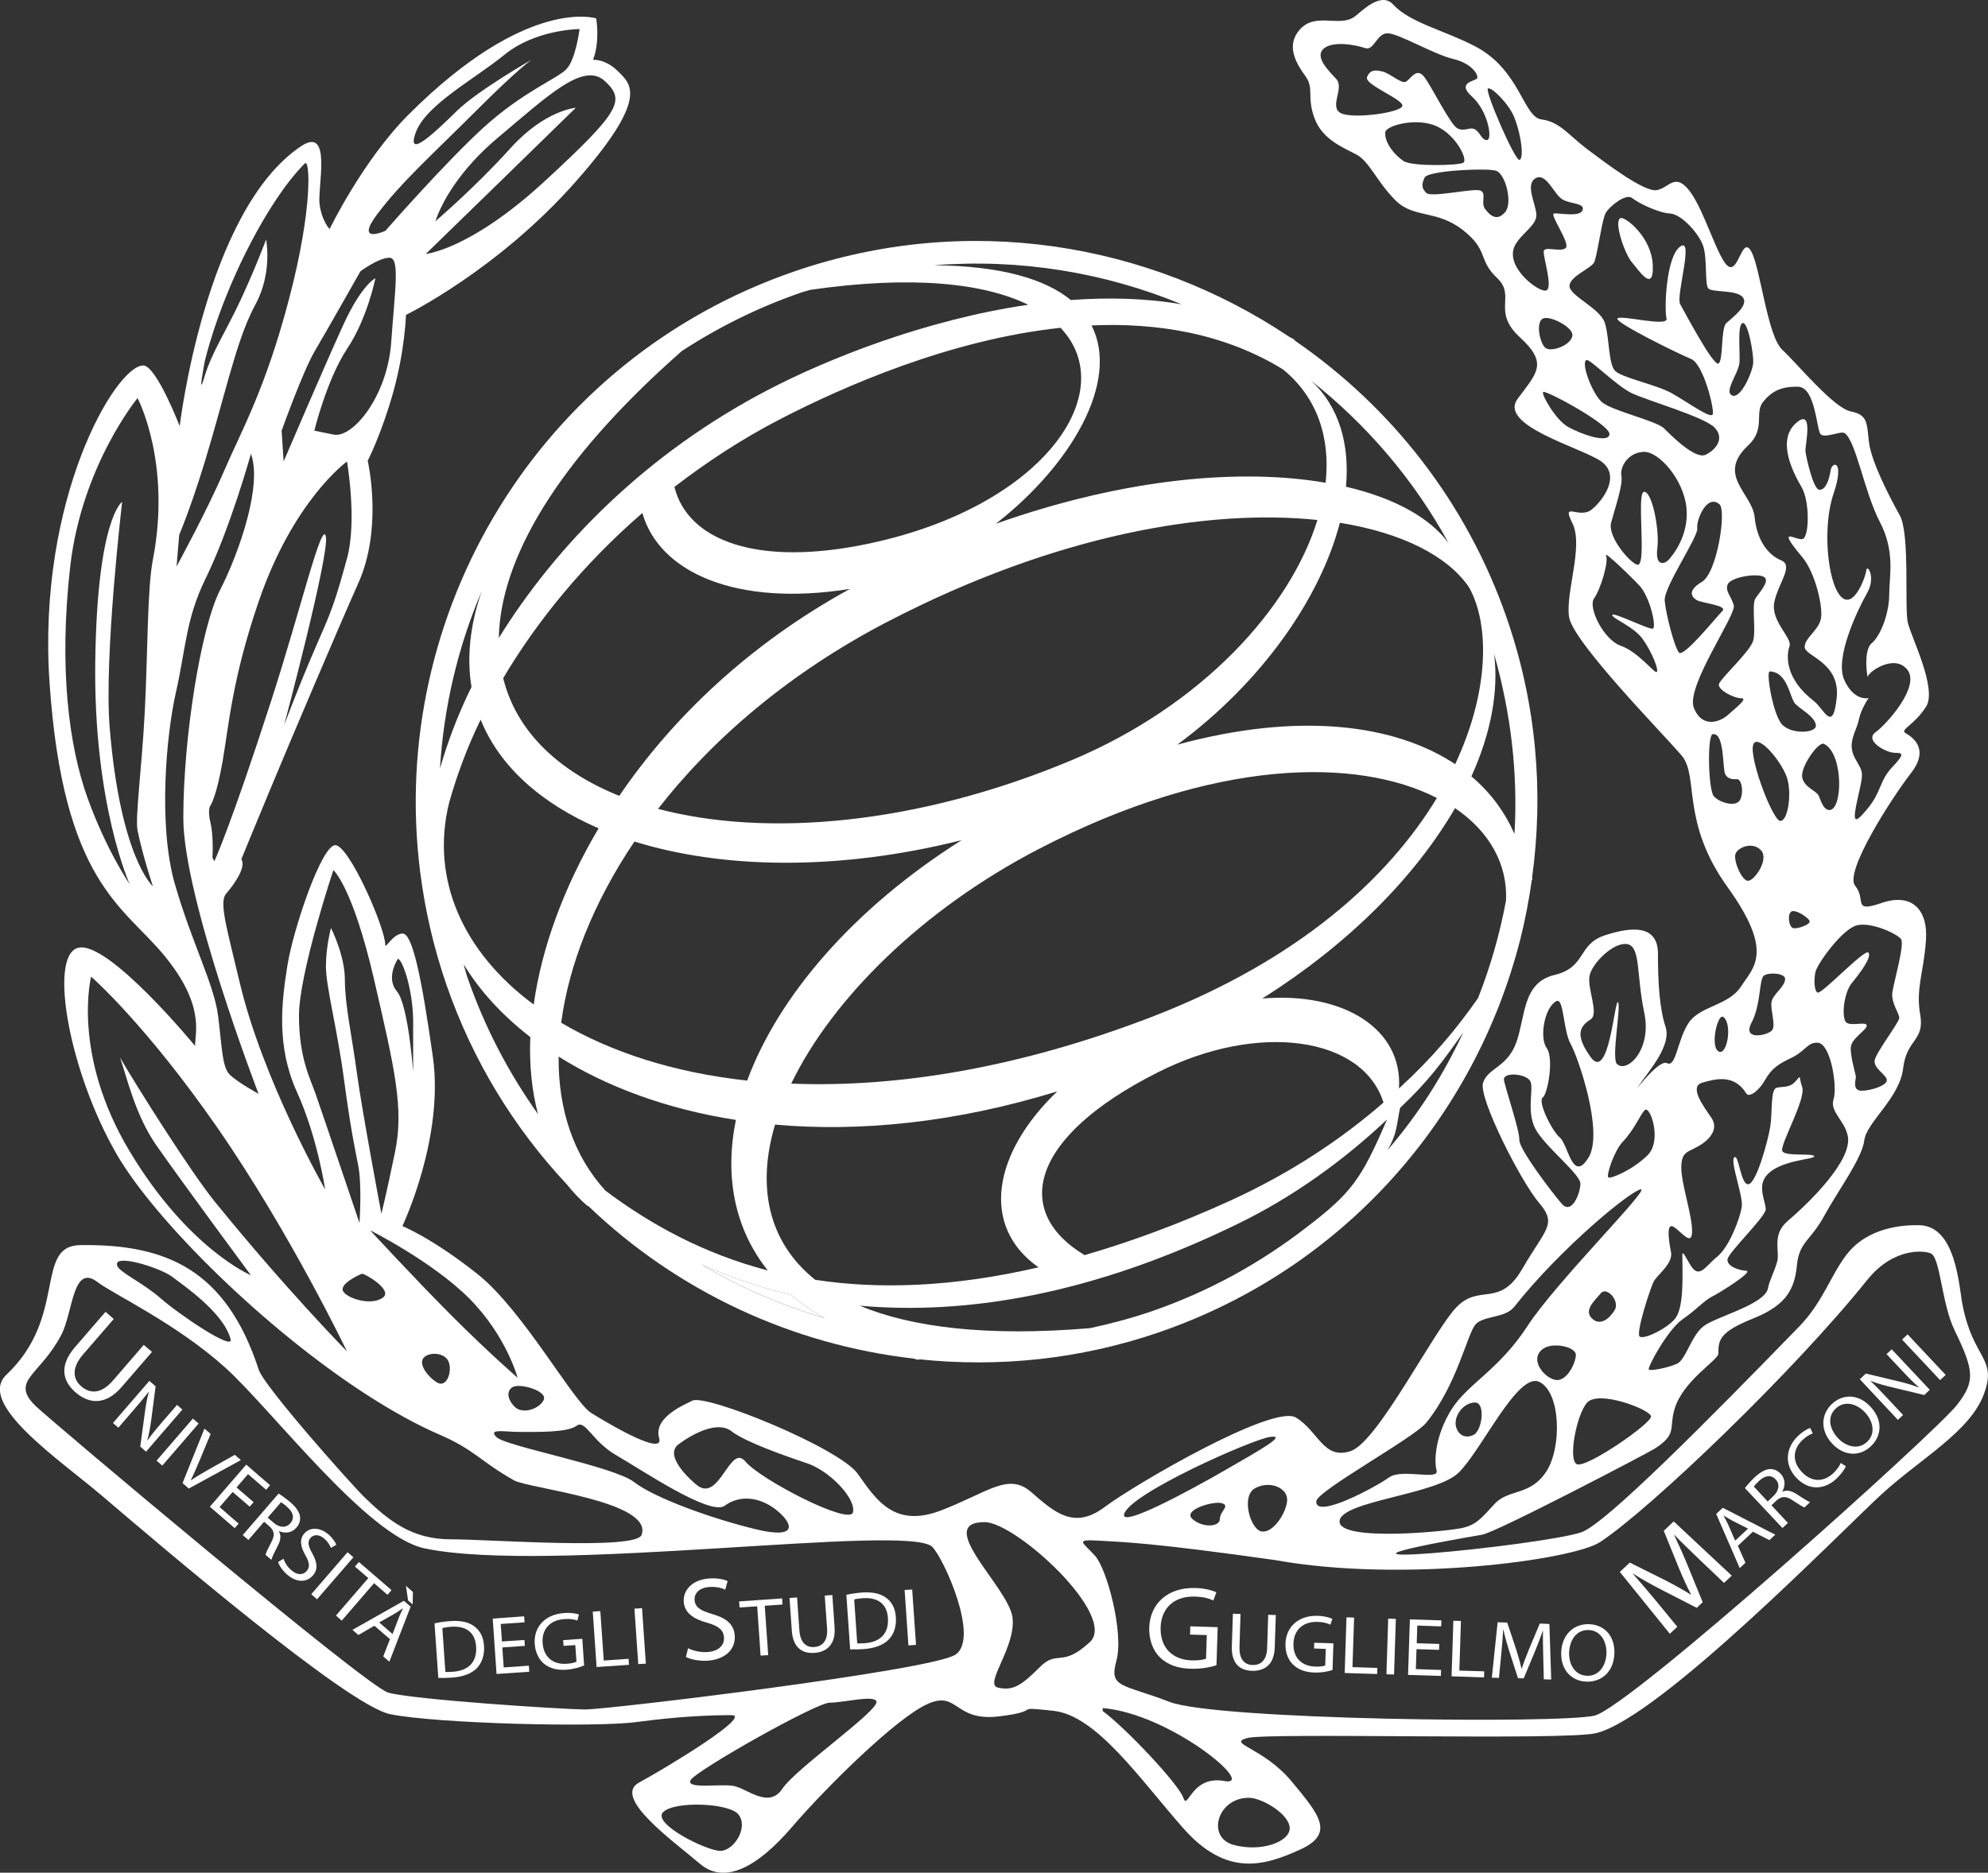 <?xml version="1.0" encoding="UTF-8"?><svg id="Livello_1" xmlns="http://www.w3.org/2000/svg" viewBox="0 0 804.77 758.29"><rect x="0" y="0" width="804.77" height="758.29" fill="#333333" stroke="none"/><defs><style>.cls-1,.cls-2{fill:#fff;}.cls-2{fill-rule:evenodd;}</style></defs><g><g><path class="cls-1" d="m259.76,153.88c-10.95,8.69-20.54,18.69-29.47,29.21,8.43-9.48,18.12-19.21,29.47-29.21Z"/><path class="cls-1" d="m283.88,511.98c15.66,9.3,32.44,16.58,49.96,21.74-4.99-2.89-9.66-6.05-13.61-9.5-13.2-3-25.23-7.27-36.35-12.24Z"/><path class="cls-1" d="m610.12,250.74c-16.45-47.73-47.32-86.27-85.95-112.83l-.23-.42c-.65-.43-1.34-.71-2.01-1.09-57.07-38.28-130.54-50.54-200.45-26.47-103.41,35.61-164.55,138.48-151.42,242.86.01.08-.02.2-.02.32l.07.11c1.94,15.17,5.39,30.37,10.56,45.38,10.73,31.13,27.62,58.35,48.74,80.92,2.54,3.14,5.32,6.18,8.44,8.81l.32.02c35.93,34.46,82.3,56.15,131.79,61.79.53.13.98.32,1.49.46l.91-.16c31.78,3.27,64.73.09,96.94-11,75.12-25.88,127.86-87.3,146.09-158.92.09-.24.19-.44.28-.68-.05.17-.14.32-.22.44,1.96-7.77,3.48-15.72,4.61-23.74l.3-.58c-.02-.25-.12-.47-.14-.7,4.69-34.1,1.86-69.77-10.1-104.5Zm-15.41-12.87c8.36,14.97,8.21,42.02-5.63,71.55-24.27-16.04-62.8-21.4-112.5-7.89,34.21-25.21,57.91-59.33,65.82-89.85,25.35,4.11,43.76,13.53,52.32,26.19Zm-242.57-17.84c-46.01,9.83-73.85-1.4-79.12-22.87,12.92-9.93,26.98-19.23,42.56-27.31,25.95-13.45,69.05-32.32,113.74-37.12,24.78,26.09-7.01,72.34-77.17,87.29Zm7.39,31.59c68.07-35.3,129.8-45.67,173.78-41.07-11,35.73-46.71,75.09-99.47,97.26-62.68,26.28-123.74,31.3-167.45,19.71,22.17-28.48,53.36-55.26,93.14-75.91Zm-15.45-13.16c-40.36,22.09-71.72,51.94-93.39,83.8-24.61-9.93-41.68-26.09-46.99-47.65,13.62-23.02,32.47-46.2,56.34-66.89,6.81,24.11,38.11,38.09,84.04,30.74Zm-87.24,102.29c36.03,11.23,83.07,11.87,132.43-.55-43.81,27.66-74.21,63.2-86.8,97.35-30.04-3.26-55.4-11.69-75.29-23.42,3.04-23.3,13.04-48.71,29.65-73.38Zm56.92,114.63c34.01,3.02,72.71-.65,114.25-13.47-26.06,24.97-31.29,54.59-7.6,71.26-34.72,8.05-64.63,8.99-90.4,5.05-19.36-15.5-23.61-38.16-16.25-62.85Zm125.3,52.85c-29.08-17.48-22.61-47.62,29.48-73.93,40.86-20.69,83.14-14.53,91.52,12.15-16.99,14.77-37.31,28.37-61.65,39.55-21.2,9.67-40.84,16.86-59.35,22.23Zm-118.76-69.46c16.68-34.51,53.22-70.61,100.17-94.97,70.91-36.83,128.86-37.22,161.2-20.68-19.47,32.16-55.56,65.52-115.3,88.6-54.61,21.03-104.09,28.75-146.06,27.06Zm266.14-218.82c-7.57-10.31-22.02-18.33-41.57-22.86,1.55-17.29-2.78-32.43-14.08-42.92,22.32,17.72,41.46,39.79,55.65,65.78Zm-49.81-24.47c-33.91-5.85-80.7-2.07-133.51,16.6,30.36-23.64,50.37-57.52,38.75-80.31,26.87-1.17,53.81,3.28,77.48,17.79,13.93,11.35,19.26,27.71,17.28,45.92Zm-58.23-72.25c-14.62-2.52-29.81-2.85-44.9-1.74-10.39-8.49-28.2-13.84-55.4-14.08,34.72-2.74,69.03,2.89,100.29,15.82Zm-202.5,18.99c14.8-9.67,31-17.77,48.48-23.78,1.19-.43,2.42-.66,3.6-1.07,41.72-6.02,70.61-2.6,88.25,6.03-41.91,6.1-81.43,22.07-104.87,34.24-49.93,25.92-86.33,63.35-109.43,100.69.6-31.15,22.37-70.66,73.99-116.11Zm-80.88,97.1c-4.86,14.08-6.09,27.1-4.15,38.84-5.62,11.36-9.68,22.38-12.76,33,1.52-24.92,7.28-49.23,16.91-71.84Zm-13.2,85.67c3.06-10.79,7.1-22.02,12.75-33.59,7.71,19.12,24.68,34.02,47.75,44-14.23,24.05-23.1,48.63-26.27,71.36-28.87-21.36-41.84-51.03-34.23-81.76Zm7.38,70.71c-.61-1.74-.98-3.53-1.51-5.26,6.44,10.66,15.58,20.67,26.99,29.48-.48,11.14.6,21.65,3.11,31.21-11.83-16.65-21.59-35.13-28.59-55.43Zm36.95,32.14c19.36,12.16,43.64,21.27,71.75,25.64-4.59,22.59-.71,43.84,12.9,60.95-26.31-6.88-47.74-18.85-65.68-32.28-12.88-14.06-19.21-32.9-18.98-54.31Zm57.73,84.15c11.12,4.97,23.15,9.24,36.35,12.24,3.94,3.44,8.62,6.61,13.61,9.5-17.51-5.16-34.29-12.43-49.96-21.74Zm182.51,18.93c-8.32,2.84-16.69,5.05-25.1,6.88-41.71,3.5-72.23-.32-93.27-9.1,42.73,3.82,94.15-4.28,153.59-33.4,21.57-10.55,42.06-25.16,59.86-41.98-10.42,24.38-14.57,29.88-32.65,43.7-18.38,14.23-39.22,25.87-62.44,33.89Zm95.29-65.22c4.09-6.86,3.74-11.1,5.1-17.09,11.63-11.01,16.84-18.25,25.61-30.62-8.33,17.64-17.89,32.77-30.7,47.72Zm36.66-61.57c-9.03,12.94-18.65,24.35-32.02,36.61,1.59-23.82-22.02-39.2-55.34-36.42,35.85-22.62,62.33-49.98,78.04-77.09,13.91,9.44,21.3,22.67,20.64,37.4-2.53,13.54-6.3,26.77-11.32,39.5Zm14.74-66.47c-3.88-8.73-9.58-16.71-17.44-23.28,7.91-17.44,11.08-34.37,9.21-49.51,6.9,24.27,9.67,48.82,8.23,72.79Z"/></g><path class="cls-2" d="m779.69,286.2c4.63-7.36-6.02-28.17-7.4-34.17-1.37-6.02.94-36.03-3.26-43.42-4.15-7.39-11.52-21.7-12.44-29.56-.93-7.85-.47-11.1-7.39-12.46-6.93-1.39-21.72-19.41-27.7-24.96-6.01-5.52-8.81-32.78-12.5-39.69-3.69-6.93-5.08,8.3-9.22,5.99-4.13-2.3-9.73-22.64-15.73-30.49-5.99-7.84-8.3-1.36-13.39-.45-5.08.92-20.78-11.1-28.17-16.61-7.36-5.56-11.1-11.11-18.46-12.02-7.39-.92-8.64-20.03-26.79-29.56-12.31-6.48-26.49-9.55-33.25-16.95-5.1-5.57-12.98,3-15.7,4.94-6.45,4.6-16.79-2.69-23.1,6.44-4.15,6.02-.46,12.49,3.24,17.57,3.7,5.08.45,8.31,3.7,17.08,3.22,8.78,12.01,12.01,17.1,14.77,5.09,2.78,8.3,11.09,15.67,18.47,7.42,7.41,16.65,3.7,27.27,12.01,10.62,8.31,6,12,13.85,19.41,7.87,7.4-2.3,13.38,9.25,24.03,11.54,10.61,6.95,14.3-.92,24.94-7.83,10.61,24.48,19.37,33.25,24.93,8.77,5.55,1.84,15.7-3.22,19.85-5.09,4.16-12.5-3.68-7.86,5.54,4.6,9.28-2.77,27.74-1.36,37.89,1.36,10.14,38.74,48.03,45.69,56.33,6.94,8.32-.47,26.8,18.47,53.12,18.93,26.34,10.61,32.35,5.53,40.2-5.06,7.88-16.61,7.88-21.25,14.79-4.62,6.93-5.07,18.2-8.75,16.34-3.69-1.85-15.38,14.79-11.08,8.6,4.29-6.14,12.93-15.98,10.46-23.36-2.45-7.44-3.07-17.89-3.07-29.58s-10.47-11.07-21.57-7.4c-11.06,3.7-7.38,12.95-20.3,16.02-12.96,3.08-11.71,16.63-15.4,27.14-3.69,10.43-11.69,10.45-13.54,16.6-1.85,6.16,15.39,40.03,22.75,48.62,7.4,8.63,2.5,10.5-6.77,26.5-9.2,16.04-17.23,6.14-26.47,15.4-9.25,9.26-32,54.82-43.07,58.54-11.12,3.65-12.96-8.02-22.19-13.59-9.24-5.53-65.31,27.11-77.59,36.36-12.34,9.21-20.34,1.85-29.57-6.18-9.24-8.03-17.27,0-36.34,7.38-19.09,7.4-26.46-4.32-33.86-14.77-7.38-10.49-61.96-32.74-67.11-29.56-1.81,1.11-15.84,6.33-13.3,15.07,2.54,8.76-27.5-10.16-27.5-10.16-7.16-4.36-27.49-41.43-45.86-56.11-18.38-14.66-30.57-19.56-30.57-19.56,0,0,16.98-35.57,12.34-68.51-4.65-32.91-8.33-49.93-12.23-49.93s-7.03,6.36-7.03,4.67c0-7.01-14.68-40.46-20.25-40.46s-17.12,34.21-19.43,49.03c-2.32,14.76-4.46,32.41,3.9,50.88,8.33,18.38,11.44,39.5,11.44,39.5,0,0-25.41-44.36-34.78-84.56-4.57-19.5-8.32-31.64-5.42-35.05,9.44-11.22,6.24-14.05,6.24-14.05,0,0,4.58-11.25,12.16-29.43,7.55-18.18,27.27-64.65,35.31-82.63,9.99-22.51,3.71-49.35,3.71-49.35,0,0,5.63-10.93,10.39-27.99,4.72-17.06,5.1-31.07,5.1-31.07,0,0,37.01-18.05,68.66-53.9,30.15-34.14,22.36-39.53,17.2-44.71-5.17-5.18-10.14-4.67-10.14-4.67,2.92-7.5,1.28-16.79,1.28-16.79,0,0-27.79-9.17-75.92,38.92-18.6,18.63-31.99,46.39-31.99,46.39,0,0-3.09-3.09-4.06-9.97-.93-6.85,5.25-32.17-7.61-23.5-38.74,26.04-49.02,113.27-49.02,113.27,0,0-9.48-24.57-14.77-24.57-11.05,0-43.02,53.73-37.92,128.38,5.51,81.11,29.98,90.49,46.43,110.55,16.54,20.05,12.48,31.3,12.48,36.59,0,0-35.56-43.25-47.5-39.67-11.89,3.57-3.3,50.49,15.68,83.38,15.31,26.59,59.69,70.72,101.61,97.75,10.02,6.42,19.86,11.93,29.14,15.94,14.34,6.2,16.6,10.87,30.27,18.57,5.87,3.25,56.45,8.41,51.56,22.04-2.22,6.31-61.62,1.78-77.35,1.78s-25.11-7.63-34.75-16.94c-5.14-4.95-40.6-44.82-42.88-51.72-13.3-40.75-37.71-50.94-72.19-50.46-18.81.24-5,28.92-29.95,52.48-12.35,11.7,21.56,34.42,38.66,49,23.48,19.99,99.42,85,116.7,88.46,18.8,3.8,82.74,5.45,99.81,3.17,17.09-2.3,29.55-2.78,38.33-2.78s-26.31,21.29-37.41,27.29c-11.08,6,14.32,24.04,24.5,32.77,10.15,8.81,23.54,1.38,37.42-14.77,13.84-16.16,42.44-44.34,54.93-49.84,12.45-5.56,10.62,7.36,29.06,5.02,18.49-2.24,4.16-4.11,21.74-2.24,17.54,1.79,35.09,27.64,52.64,47.53,17.55,19.89,32.77,15.26,47.11,8.77,14.32-6.48,8.31-13.84-3.23-27.7-11.58-13.89-26.33-15.23-18-17.56,8.32-2.32,128.95,1.11,141.34-2,26.14-6.53,100.06-82.66,115.76-96.96,15.72-14.36,35.69-25.17,41.23-40.53,5.32-14.68-4.42-13.74-8.74-35.94-1.49-7.62-2.59-31.89-17.47-32.23-6.29-.14-20.82.66-29.47,11.92-6.55,8.55-9.51,19.15-19.25,29.19-36.91,37.99-78.21,79.69-87.99,83.18-15.51,5.45-132.02,16.86-40.33,1.04,5.9-1.01,66.53-32.78,69.49-34.61,9.79-6.09,6.05-8.38,8.49-16.41,3.43-11.4,17.69-19.71,17.69-22.3,0-5.57.42-8.77,14.28-14.32,13.88-5.55,16.65-12.49,17.56-21.74.93-9.2,5.55-9.67,11.08-19.84,5.54-10.17,15.25-23.1,16.16-30.48.93-7.38,14.3-17.08,15.72-29.11,1.37-12,8.8-11.07,6.92-21.72-1.87-10.62,1.4-17.1,2.32-30.04.93-12.92-6.02-19.39-18.02-15.22-11.98,4.13-6-1.38-10.62-6.95-4.61-5.52,14.78-35.58,22.63-45.72,7.86-10.16,0-14.78-2.3-16.16-2.33-1.4,3.69-3.25,8.32-10.64ZM61.88,226.62c-2.29,11.84-2.04,37.81-3.28,61.64-1.16,22.46-3.96,43.01-2.92,48.05,2.14,10.36,6.21,22.57,6.21,22.57,0,0-13.21-11.55-17.5-64.41-2.32-28.65,5.06-91.27,5.06-91.27,0,0-10.11,6.58-10.89,64.62-.78,58.04,13.98,90.3,13.98,90.3,0,0-9.51-13.86-17.11-35.04-7.62-21.16-11.65-52.94-7-93.77,4.7-40.8,27.25-68.11,27.25-68.11,0,0,13.81,25.96,6.21,65.44Zm212.8,358.2c6.08-4.49,15.92-9.61,21.46-5.26,5.56,4.3,21.22,9.82,30.49,12.92,9.25,3.07,19.92,14.3,18.68,19.86-1.23,5.51-37.45-13.19-43.61-20.59-6.19-7.36-10.4,16.64-19.42,9.72-2.9-2.25-13.69-12.09-7.59-16.65Zm-54.6-17.91c-1.85,3.71-8.61,5.84-11.71,2.74-3.08-3.07-3.37-6.41-.91-7.96,2.8-1.79,14.46,1.52,12.61,5.22Zm-59.03-178.65c1.85,0,6.2,12.75,6.2,25.37v20.35s-1.95-27.16-6.61-32.63c-4.65-5.42.41-13.09.41-13.09Zm-33.12,55.16c-2.23-6.51-6.9-14.81-6.9-32.11s13.92-58.97,13.92-58.97c0,0,7.67,6.44,16.33,43.67,8.62,37.24,12.28,52.92,8.62,70.52-3.64,17.64-5.51,24.92-5.51,24.92,0,0-7.7-40.8-9.89-56.79-2.18-15.99-4.89-27.95-4.89-37.94s-5.62-20.95-5.62-20.95c0,0-2.05,7.33-2.05,15.57s4.46,24.54,7.24,45.21c2.79,20.7,4.23,27.21,5.82,35.29,1.6,8.11.52,23.38.52,23.38,0,0-15.33-45.36-17.6-51.8Zm12.52-217.25c-8.26,30.5-7.85,21.46-25.42,67.4,0,0,18.45-69.34,16.88-76.36-1.56-6.99-10.15,29.5-22.1,66.45-16.61,51.41-23.04,65.09-23.04,65.09l-.78-1.52s.57-8.36-.79-14.04c-1.32-5.67,0-7.02,0-7.02,0,0,2.38-3.32,4.96-18.19,2.56-14.89,3.86-33.05,14.44-64.09,14.1-41.42,35.86-57.02,35.86-57.02,0,0,4.2,24.01,0,39.31ZM244.79,32.78c8.52,7.79,6.41,12.24-24.06,40.39-30.47,28.13-48.34,29.63-48.34,29.63,0,0,16.37-15.93,29.83-29.03,13.46-13.13,30.86-30.12,30.86-30.12,0,0-12.47.88-26.46,16.38-13.94,15.52-30.35,29.55-30.35,29.55,0,0,.25-.92.94-2.59,2.16-5.32,8.56-17.96,24.28-31.19,20.73-17.42,34.7-30.81,43.31-23.02Zm-91.87,53.68c9.67-12.83,22.14-23.92,39.41-41.19,17.24-17.27,22.84-21.07,22.84-21.07,0,0-21.78,12.46-30.17,20.66-8.36,8.19-20.79,20.22-16.74,8.9,4.04-11.25,23.38-21.38,36.08-31.69,12.65-10.25,30.28-10.3,30.28-10.3,0,0-1.53,12.43-5.43,16.34-3.92,3.9-17.92,9.31-33.71,23.77-15.77,14.45-39.46,41.58-39.46,41.58,0,0-12.81,5.83-3.12-7Zm-25.68,56.02c4.59-7.75,18.68-32.64,18.68-32.64,0,0,7.39-5.48,11.71-5.48s2.29,12.49.73,34.27c-1.54,21.78-15.55,38.92-23.31,37.34l-7.81-1.57s5.04-20.75,13.29-33.19c8.27-12.45,11.43-28.55,11.43-28.55,0,0-5.5,2.52-13,18.9-7.49,16.38-24.14,55.29-24.14,55.29l-.82-12.45s8.68-24.15,13.25-31.91Zm-54.7,74.1s5.83-13.45,13.04-38.62c7.25-25.18,11.03-42.17,17.94-54.9,6.87-12.73,4.2-26.05,4.2-26.05,0,0-4.25,11.4-10.32,24.46-6.09,13.07-11.64,21.11-14.62,31.09-2.99,9.95.1-6.19.1-6.19,0,0,4.41-19.63,16.57-44.02,12.19-24.4,21.97-34.21,23.98-36.2,1.98-2.01,3.35,17.64-6.32,54.53-9.65,36.92-19.39,53.71-26.42,70.07-7.02,16.33-19.21,38.61-19.21,38.61l1.06-12.8Zm-1.72,141.52c-6.91-24.01-3.49-60.74.41-77.84,3.89-17.09,4.02-29.72,11.87-45.72,10.1-20.55,18.48-50.8,18.48-50.8,4.67,12.6-4.6,39.71-12.47,55.12-7.83,15.38-14.9,59.76-14.9,92.34s30.46,111.71,30.46,111.71c0,0-8.52-4.68-11.65-7.75-3.12-3.1-3.12-10.92-4.73-23.81-1.64-12.86-10.52-29.24-17.46-53.25Zm-7.51,105.69c11.09,15.87,38.27,52.59,38.27,52.59,0,0-25.35-10.66-49.04-50.1-23.7-39.46-15.65-70.82-15.65-70.82,0,0,21.92,19.07,51.13,61.2,29.22,42.12,52.44,90.54,52.44,90.54,0,0-24.74-25.14-53.68-60.84-9.51-11.77-30.92-45.6-38.2-58.16,2.75,7.84,6.12,23.23,14.73,35.6Zm91.84,61.53c-4.34,3.38-13.57.92-16.04-2.14-2.44-3.1,6.45-7.08,7.39-7.41.93-.29,12.51,6.47,8.65,9.54Zm21.82,34.51c-2.15-1.23-6.13-4.94-6.13-8.35s6.75-4.61,9.84-1.51c3.09,3.03.86,12.43-3.71,9.86Zm-27.15-61.65s24.92,12.42,40.07,27.52c15.09,15.13,19.65,32.18,19.65,32.18,0,0-11.02-9.47-26.68-25.1-15.6-15.67-33.03-34.61-33.03-34.61Zm51.18,83.76c-3.69-3.63,3.39-2.12,9.25-2.12,6.79,0,19.38.31,23.07-2.44,3.69-2.79,6.18,6.18,16.32,11.98,10.17,5.85,37.86,24.64,43.74,20.34,5.85-4.36,13.85-3.72,20.62,1.51,6.76,5.26,9.85,12.33-8.01,8.03-17.82-4.32-40.93-12.64-49.26-19.09-8.3-6.46-52.01-14.48-55.74-18.22Zm-131.39-65c4.94,3.71,20.99,14.7,23.74,25.34,1.3,4.92-20.81-9.95-28.32-16.58-7.2-6.27-16.28-10.31-17.49-12.99-2.48-5.55,17.15.54,22.08,4.22Zm221.95,232.51c-5.55,0-27.74-11.04-23.12-15.68,4.62-4.62,26.79-3.71,30.47.92,4.22,5.25-1.83,14.77-7.35,14.77Zm25.15-25.14c-5.56,8.31-14.33-.23-19.86-1.17-5.55-.92-19.18,1.42-17.32-2.29,1.83-3.71,50.82-31.4,56.36-31.4s17.97-3.24,18.9-.5c1.22,3.64-32.56,27.05-38.09,35.36Zm69.95-54.25c-10.15,6.45-140.37,22.13-149.64,22.13s-70.7-4.05-79.92-6.84c-9.23-2.77-137.66-111.07-142.7-116.05-10.52-10.28,1.85-12.35,10.43-28.82,4.83-9.33,4.52-29.15,14.77-21.25,6,4.63,31.95,16.78,51.71,34.66,18.86,17.1,57.34,68.16,80.5,73.06,50.07,10.62,195.89-10.31,205.59-.58,4.64,4.62,19.4,37.25,9.26,43.71ZM709.72,146.96c-.25,3.68-5.07,14.77-8.55,13.16-3.46-1.62,2.77-8.99,3.02-13.62.2-4.61-.93-15.48,1.35-15.71,2.14-.2,4.39,12.47,4.18,16.17Zm-64.21-41.11c1.63-5.33,3.02-17.32,4.64-19.89,1.63-2.5,8.06-7.83,10.62-5.74,2.53,2.07,10.66,5.99,15.24,6.23,4.62.23,11.54,7.87,13.39,12.95,1.82,5.07.66,15.44,2.08,17.32,1.4,1.84,11.56.46,14.06,3.69,2.54,3.24-4.37,8.3-6.68,10.39-2.33,2.08-1.16,15.24-3.2,16.39-2.1,1.16-13.66-20.78-15.5-24.03-1.85-3.2,5.75-27.47,0-23.32-5.76,4.16-6.47,25.42-5.53,29.12.93,3.67-18.73-1.62-19.87,0-1.15,1.6,24.69,14.31,29.79,16.38,5.08,2.09,9.48,20.32,8.8,22.4-.71,2.1-10.4-5.08-16.65-8.54-6.24-3.48-20.11-6.24-22.87-9.01-2.75-2.74-2.28-13.38-4.15-19.39-1.84-6-14.32-10.99-14.32-15s9.35-7.28,10.15-9.94Zm-43.18-69.98c1.39-.92,8.54,6.26,10.64,11.56,3.17,8.08,3.91,17.07,2.07,17.3-1.84.22-14.08-27.94-12.71-28.87Zm-59.56,9.93c-4.86-2.55,1.58-10.15-1.85-13.84-3.47-3.73-8.78-9.01-5.08-12.26,3.7-3.22,12.68-1.62,16.83-.22,3.55,1.17,4.63-6,9.02-6s18.72,8.53,26.55,10.38c7.83,1.85,10.41,6.71,9.71,7.85-.69,1.17-8.56,1.63-2.08,7.39,6.46,5.79,8.33,17.1,6.24,17.56-2.06.47-2.76-2.78-4.85-4.18-2.06-1.37-4.17.94-7.17-.44-3-1.38-10.86-17.79-13.82-21.25-3.02-3.46-5.34,1.39-7.2,2.31-1.8.92-6.42-3.46-9.44-4.15-3.01-.72-5.07-.72-6.23,2.3-1.17,3,14.31,8.78,14.31,11.53s-20.06,5.56-24.92,3.02Zm17.99,7.86c.16-2.87,12.71-6.23,20.79-2.55,8.08,3.69,12.71,13.62,10.84,14.77-1.84,1.16-20.76,1.62-24.23-.68-3.47-2.32-7.64-7.17-7.4-11.55Zm48.5,32.29c-3.25,3.74-6.02,1.42-8.09-1.36-2.07-2.77,1.38-7.38-3-7.61-4.4-.24-18.95,2.99-20.79,1.14-1.84-1.85-2.05-3.24-.68-6.22,1.28-2.83,24.91-3.95,28.86-2.78,3.89,1.15,6.95,13.16,3.7,16.83Zm4.15,13.19c2.53-4.62,8.54-7.86,8.54-12.02s-4.82-12.48-.24-14.99c4.18-2.29,7.4,6.46,10.64,8.53,3.24,2.07,9.24,1.4,8.31,4.38-.91,3.02-9.46,1.15-11.55,1.39-2.08.23,6.96,12.47,4.63,14.08-2.34,1.64-8.31-.91-8.79,1.15-.44,2.1,3.94,15.04.93,15.96-3.01.91-17.26-9.85-12.48-18.49Zm11.29,29.8c3.04-1.17,11.58,3.43,11.81,6.46.32,4.14-8.77,7.62-11.07,5.31-2.34-2.32-3.73-10.62-.73-11.77Zm9.96,43.85c-4.86-2.77-10.84-13.15-9.96-14.06.94-.94,27.07,13.14,26.83,17.07-.23,3.92-11.37.14-16.87-3.01Zm13.61-10.15c-3.9-3.7-8.48-16.04-5.99-16.86,1.38-.46,12.01,10.39,18.22,13.39,6.23,3,29.82,9.71,33.72,14.1,3.95,4.36.47,8.77-3.69,10.84-4.15,2.08-13.63-7.39-16.86-10.62-3.24-3.23-21.47-7.14-25.41-10.85Zm22.4,109.46c-.91.7-7.37-8.07-14.52-10.6-7.17-2.55-13.41-15.74-10.85-19.18,2.53-3.47,6-14.77,4.85-17.34-1.17-2.52,11.31,9.7,13.61,12.25,4.27,4.71,6.91,16.87,5.31,17.32-1.61.47-16.15-6.92-16.41-5.54-.2,1.39,8.8,4.63,12.46,9.94,3.72,5.3,6.5,12.46,5.55,13.15Zm.25-50.13c.92-7.35-2.07-22.83-5.33-22.83s1.06,29.19-2.51,29.53c-2.32.26-12.48-11.06-10.87-17.07,1.6-6.01,4.86-15.24,4.15-18.92-.67-3.73,2.8-9.48,9.01-9.71,6.25-.24,16.2,11.32,17.33,22.62,1.16,11.31-5.79,19.63-7.39,21.27-1.63,1.59-5.33,2.53-4.4-4.89Zm8.77,42.28c-1.84-2.07-5.29-15.46-5.8-21.01-.42-5.55,13.66-25.85,13.19-29.34-.44-3.46,3.94-14.04,9-9.7,2.87,2.49-.91,27.72-7.15,31.43-6.22,3.69-3.93,6.23-2.07,7.37,1.84,1.17,12.71,2.12,10.38,4.41-2.32,2.31-15.66,18.91-17.55,16.85Zm6.02,22.42c-3.47-8.54,17.28-37.8,16.16-41.56-1.16-3.95-3.47-5.55-2.54-8.34.93-2.78,10.15-4.6,14.07-3.46,3.99,1.16-1.14,6.47-2.78,9.01-1.59,2.52.28,12.69-.89,17.07-1.18,4.4-13.19,15.24-13.86,17.56-.69,2.32,6.01,5.78,8.99,5.78s-2.3,3.94-5.28,6.69c-3.03,2.79-10.42,5.79-13.86-2.75Zm43.86,28.17c-.9-4.17,6.57-14.71,8.8-13.63,8.07,3.91,7.62,27.25,2.05,26.78-2.34-.2-3.24-3.67-4.17-5.77-.92-2.08-5.76-3.24-6.69-7.38Zm3.01,58.44c-.22,1.16-4.84,2.97-6.71,2.53-1.85-.45-2.61-6.9,0-6.9,2.35,0,6.95,3.21,6.71,4.37Zm-11.55-80.38c-3.47-4.61-6.2-21.07-4.6-21.02,7.38.23,8.06,10.85,10.37,13.17,2.3,2.32,7.85,5.11,8.3,8.53.47,3.47-10.62,3.96-14.07-.68Zm2.1,21.25c2.52,6.45.68,18.7-2.56,18.23-3.2-.44-13.79-28.53-10.39-31.63,2.52-2.31,10.39,6.94,12.94,13.4Zm-29.32,8.3c-2.33-2.54-2.74-24.86-.47-25.18,4.84-.69,3.9,13.86,5.05,16.18,1.17,2.31,3.47,2.07,4.87,2.07s2.76,3.91,1.39,7.88c-1.39,3.89-8.57,1.59-10.84-.95Zm13.82,34.21c-2.52,0-5.99-8.1-5.08-10.88.95-2.75,7.05-5.18,10.41-1.39,3.21,3.72-2.77,12.27-5.33,12.27Zm1.39,57.5c3.94-7.42,3.02-17.81,5.09-19.16,2.06-1.39,8.53-.93,8.53,1.35,0,3.25-5.07,6.27-5.52,9.48-.47,3.26,1.84,9.26.26,11.32-1.65,2.11-12.27,4.42-8.36-2.98Zm-11.31-2.31c3.7,3,1.39,15.97-2.05,13.86-3.49-2.06-.29-15.77,2.05-13.86Zm-31.86,37.65c2.08-2.08,7.15,12.24,1.14,18.25-6.01,5.98-14.99,9.7-15.92,9.01-.92-.71,2.29-10.64,5.75-14.32,5.16-5.51,6.94-10.84,9.02-12.94Zm-21.94-36.73c3.49-2.21-1.4-12.47-.46-17.56.93-5.04,9.7-13.85,15.25-12.92,5.55.92,3.68,12.48,6.9,27.66,3.26,15.29-7.15,24.81-11.05,20.84-2.33-2.3,1.82-23.54.44-24.96-1.38-1.38-3.64,32.58-11.08,22.19-6.46-8.99-4.38-12.47,0-15.24Zm-19.38,31.65c2.05-1.66,4.59-15.93,1.58-20.07-3.01-4.18-.91-16.45,3.94-18.98,3.03-1.56,2.75,12.01,5.76,17.34,3.02,5.3,13.63,36.05,7.15,46.18-6.45,10.18-8.06-5.31-11.55-8.3-3.42-3.03-8.99-14.58-6.88-16.18Zm-9.49,17.09c.23-3.71-6.23-22.41-6.23-24.47,0-3.12,9.71-2.29,10.84,1.14,1.18,3.48-2.06,12.93,2.58,20.08,4.59,7.15,17.54,17.32,17.54,21.03s-3.47,12.93-7.62,8.07c-4.15-4.85-17.32-22.15-17.1-25.85Zm-37.65,114.55c12.69-15.67,16.63-36.49,20.1-39.95,3.47-3.48,11.82-2.32,15.48-6.95,19.17-24.2,47.55-47.32,51.28-47.56,3.68-.24-34.43,37.65-45.95,55.41-11.57,17.78-24.28,23.38-30.74,33.73-6.44,10.38-7.15,20.54-6,24.7,1.15,4.17-14.11-.89-19.18,2.75-5.08,3.71-29.78,17.12-29.55,9.77.13-4.23,39.5-25.63,44.56-31.91Zm76.22-45.51c-2.29,3.69-6,6.46-9.22,3.25-3.26-3.25.92-6.92,3.67-10.17,2.43-2.84,7.85,3.25,5.55,6.92Zm14.76,42.93c.45,2.77-26.35,21.24-30.05,19.4-3.69-1.85,0-20.34,4.15-24.93,4.68-5.22,25.42,2.75,25.9,5.53Zm-78.06,22.98c9.25-8.74,24.05-41.06,32.8-36.92,8.77,4.15,9.23,26.79,2.75,36.47-6.45,9.75-15.2,6.87-20.76,12.89-5.54,6.04-7.4,8.28-12.48,9.65-5.07,1.44-51.26,6.06-50.33-2.71.82-8.06,38.79-10.58,48.02-19.38Zm-.91-18.86c-.94-3.68,2.32-9.24,7.37-9.69,4.79-.43,3.24,11.06,0,12.95-3.21,1.85-6.46.44-7.37-3.26Zm40.21-18.86c-4.63-.92-10.65-8.32-5.07-12.5,3.95-2.98,13.39-.89,13.39,2.36s-3.69,11.04-8.32,10.14Zm-108.55,48.93c-.46,5.1-5.55,12.96-10.15,12.48-4.64-.46-8.77-14.3-2.8-17.56,6.08-3.28,13.38,0,12.94,5.08Zm-6.92-25.84c6.92-.91-2.82,4.62-18.04,13.38-15.23,8.78-42.26,23.31-41.07,18.01,1.82-8.29,52.17-30.49,59.12-31.39Zm-20.33,33.27c0,3.21-6.92,3.66-11.08,0-4.13-3.74,8.25-7.24,11.53-6.5,4.17.92-.45,3.25-.45,6.5Zm-52.66,49.85c-11.53,10.63-12.95,2.77-20.33,10.2-7.37,7.38-10.8,9.58-16.8,8.2-6.01-1.35,7.65-16.7,5.8-28.73-1.84-12.01-31.97-38.28-11.2-38.28,12.61,0,54.09,38,42.53,48.61Zm37.88,63.01c-1.89-5.56-23.43-28.38-32.64-35.12v-1.23c27.7,2.46,62.81,32.03,49.27,29.57-13.54-2.49-14.79,12.28-16.63,6.78Zm26.47,0c5.54,0,16.6,6.78,16.6,12.32s-11.67,9.81-22.76,6.74c-11.09-3.07-6.51-19.06,6.16-19.06Zm276.3-220.34c3.71,2.17,4.22,20.22,9.41,30.95,8,16.53,8.48,20.74.96,30.37-8.86,11.28-132.45,122.39-146.72,125.76-14.21,3.32-152.88,1.8-171.98-5.57-19.08-7.37-24.64-5.54-21.54-16.63,3.09-11.05-3.69-36.93-8.61-42.5-4.94-5.53-8.64-6.78,1.86-6.14,10.42.61,21.8.88,71.05,7.85,51.35,9.3,120.55,0,131.58-7.34,20.75-13.73,78.85-69.58,108-106.01,10.99-13.73,23.91-11.96,25.99-10.73Zm-58.2-13.12c-6.47,5.51-3.01,12.26-4.18,16.39-1.16,4.21-3.25,7.91-3.69,10.66-1.16,6.69-21.02,11.55-26.1,15.45-5.08,3.92-7.15,13.66-10.86,15.26-3.69,1.6-10.61,3-11.3,2.29-.72-.69,7.6-16.14,13.64-20.33,5.98-4.15,8.74-7.61,11.98-9.22,3.23-1.62,16.84-10.15,13.86-10.43-3.02-.17-7.87-1.78-7.63-4.6.25-2.78,15.48-17.31,15.48-20.29s-3.16-8.6-.24-12.95c4.85-7.16,20.33-7.16,19.86-8.55-.46-1.37-11.79.23-12.91-2.09-1.17-2.31,9.66-20.98,8.05-25.87-1.61-4.83-.22-5.03-2.77-2.29-2.54,2.78-5.07,1.83-7.61,2.55-2.54.69-1.63,9.92-2.54,15.67-.93,5.82-5.54,22.64-8.77,23.36-3.24.69-3.95-12.48-5.81-10.87-1.83,1.6,3.73,15.72,3.03,20.1-.71,4.39-4.86,15.94-9.93,20.11-5.11,4.17-7.39,9.47-11.11,2.97-3.68-6.46-2.96-5.29-2.96.22s.47,17.79-3.03,21.96c-3.45,4.14-12.7,8.53-14.31,7.19-1.62-1.4,4.39-19.9,5.76-22.39,1.4-2.59,7.85-7.2,6.94-11.8-.91-4.61-2.07-12.26,1.15-10.17,3.23,2.08,7.38,8.13,7.38,1.62s-4.37-19.16-4.37-25.62,2.53-6.23,6.69-8.58c4.15-2.26,8.75-6.69,5.55-11.55-3.25-4.81-9.28-12.67-3.73-14.31,5.55-1.62,12.93-3.47,17.81,4.36,1.02,1.73,4.86-.64,7.61-5.5,2.81-4.85,5.56-6.47,10.85-9.02,5.33-2.53,6.47-6.44,10.62-5.99,5.15.6,7.86,17.79,6.24,22.88-1.62,5.06,4.57,8.57,5.77,14.98,1.84,9.69-15.23,26.57-24.46,34.4Zm28.16-119.84c6-1.38,16.17,3.48,17.79,5.55,1.58,2.07-2.81,17.06-3.47,21.48-.71,4.41,2.97,8.76,2.76,10.62-.2,1.85-9.22,13.65-9.9,16.87-.71,3.22,4.13,5.57,4.84,7.86.69,2.32-6.24,4.62-10.17,4.62s-2.31-4.62-2.31-5.55-2.31-8.29-2.07-12c.24-3.72,6.46-6.97,6.46-8.81s-5.79.24-8.09-1.14c-2.3-1.39-1.38-12.01,2.11-16.19,3.43-4.16,8.06-10.4,6.68-12.24-1.39-1.8-18.78,16.8-20.56,16.19-1.38-.47-1.62-5.07-.92-8.31.68-3.22,10.86-17.54,16.86-18.94Zm15.16-69.83c3.39,0,4.3.29-.93,5.84-5.24,5.53-4.31,9.87-9.86,16.62-5.54,6.79-6.44,6.17-3.98-4.62,2.44-10.77,2.13-9.55-1.24-15.69-3.38-6.18.61-10.76,1.53-15.38.92-4.62,4.01-8.94,4.01-8.94,0,0-5.86,1.55-9.88-7.37-3.98-8.97,5.57-28.65,9.24-35.11,3.71-6.47,0-12.01-.3-9.25-.31,2.78-5.24,16.33-10.44,10.46-5.26-5.86-7.44-28.02-2.8-41.54,4.59-13.59-.62-13.25-1.23-9.26-.62,4.01-2.14,8.02-4.63,7.7-2.45-.32-5.24-13.25-5.53-15.4-.31-2.15,3.7-18.48-4-11.4-7.69,7.08-.92,20.02,2.47,25.85,3.37,5.86,3.07,20.33.32,20.94-2.78.62-11.08-5.83,0,7.43,5.16,6.14,8.61,20.61,7.38,25.23-1.24,4.61-6.48,7.38-6.48,11.08s14.51,6.15,12.95,20.63c-1.54,14.49-5.21,4.32-9.22,1.23-12.02-9.25-11.1-18.79-9.88-22.17,1.24-3.41-7.69-10.17-6.16-17.86,1.57-7.69,7.99-14.79,2.79-16.95-5.24-2.15-9.83-8.01-10.76-17.54-.93-9.52-15.57-16.93-2.65-28.95,7.17-6.66,2.56-13.15,5.99-17.54,3.5-4.4,7.42-6.48,14.34-6.26,6.94.24,7.39,17.32,9.01,19.18,1.61,1.84,8.29-1.37,9.7-.44,4.62,2.99,8,23.92,14.31,36,6.33,12.1,3.79,22.04,3.79,29.42s-3.39,16.61-7.08,19.68c-3.73,3.08-1.56,15.4-1.56,13.58s10.79-9.56,16.02-2.78c5.22,6.76-8.28,21.87-12.91,25.25-4.65,3.38,4.28,8.32,7.67,8.32Zm-97.85-197.38c-.46-11.54-11.07-19.63-12.92-19.16-3.22.81,1.6,14.53,4.36,17.78,2.79,3.23,9.01,12.92,8.56,1.37Z"/></g><g><path class="cls-1" d="m175.9,657.33c1.82-.41,4.01-.75,6.42-.92,4.37-.31,7.53.49,9.71,2.14,2.24,1.69,3.66,4.2,3.9,7.82.27,3.67-.76,6.74-2.77,8.98-2.09,2.25-5.63,3.63-10.19,3.95-2.21.13-3.98.18-5.54.13l-1.53-22.09Zm4.41,19.67c.76.05,1.89,0,3.07-.07,6.53-.49,9.78-4.16,9.35-10.24-.33-5.32-3.7-8.47-10.12-7.98-1.58.1-2.76.32-3.54.54l1.23,17.74Z"/><path class="cls-1" d="m212.46,666.45l-9.11.64.56,8.09,10.18-.71.17,2.45-13.25.91-1.55-22.43,12.72-.92.18,2.43-9.66.67.49,7.08,9.11-.6.16,2.38Z"/><path class="cls-1" d="m236.46,674.38c-1.32.57-4,1.49-7.16,1.72-3.56.25-6.53-.41-8.99-2.35-2.14-1.69-3.61-4.62-3.85-8.14-.47-6.67,4.03-11.92,11.92-12.46,2.72-.21,4.92.2,5.97.61l-.61,2.43c-1.3-.45-2.89-.78-5.26-.59-5.73.36-9.22,4.02-8.82,9.66.38,5.7,4.17,8.81,9.7,8.44,1.98-.13,3.31-.49,4-.86l-.47-6.71-4.76.31-.14-2.32,7.73-.54.74,10.82Z"/><path class="cls-1" d="m239.95,652.56l3.07-.18,1.39,20.01,10.05-.71.16,2.44-13.11.9-1.55-22.47Z"/><path class="cls-1" d="m259.9,651.18l1.55,22.47-3.08.18-1.54-22.45,3.08-.2Z"/><path class="cls-1" d="m278.54,667.39c2.03,1.03,4.9,1.76,7.88,1.55,4.43-.32,6.87-2.7,6.66-5.96-.21-2.91-2.14-4.56-6.78-5.9-5.61-1.5-9.19-4.02-9.51-8.47-.33-4.99,3.75-8.98,10.27-9.45,3.39-.23,5.97.34,7.48,1.05l-.95,3.47c-1.1-.53-3.4-1.31-6.43-1.08-4.6.32-6.14,3.05-5.99,5.2.2,3,2.33,4.34,7.1,5.74,5.82,1.69,8.85,4.1,9.17,8.83.34,4.9-3.14,9.51-11.08,10.09-3.24.19-6.83-.52-8.7-1.52l.89-3.56Z"/><path class="cls-1" d="m306.54,650.43l-7.15.47-.19-2.46,17.4-1.21.18,2.48-7.2.49,1.4,20-3.08.19-1.38-19.96Z"/><path class="cls-1" d="m322.67,646.83l.93,13.35c.35,5,2.83,6.96,5.97,6.73,3.45-.22,5.57-2.6,5.24-7.52l-.94-13.3,3.07-.24.91,13.11c.48,6.9-3.13,9.99-8.21,10.33-4.81.32-8.61-2.01-9.11-9.03l-.92-13.2,3.08-.23Z"/><path class="cls-1" d="m342.61,645.78c1.82-.41,4.01-.76,6.42-.94,4.37-.29,7.54.49,9.72,2.16,2.26,1.67,3.65,4.18,3.91,7.82.26,3.66-.74,6.76-2.78,8.94-2.08,2.26-5.64,3.66-10.19,3.98-2.21.16-3.99.16-5.54.1l-1.53-22.05Zm4.41,19.67c.78.04,1.9,0,3.07-.1,6.53-.45,9.78-4.18,9.35-10.22-.33-5.29-3.69-8.43-10.11-7.99-1.58.1-2.75.29-3.54.53l1.23,17.78Z"/><path class="cls-1" d="m369.26,643.63l1.56,22.41-3.08.22-1.54-22.45,3.06-.18Z"/></g><g><path class="cls-1" d="m492.45,674.29c-1.98.67-5.91,1.58-10.46,1.41-5.08-.13-9.23-1.51-12.45-4.61-2.81-2.77-4.47-7.11-4.31-12.11.32-9.57,7.47-16.34,18.77-15.96,3.9.14,6.96,1.02,8.4,1.75l-1.22,3.3c-1.77-.83-4-1.49-7.39-1.57-8.18-.31-13.7,4.41-13.95,12.46-.26,8.09,4.68,13.1,12.56,13.37,2.85.07,4.81-.27,5.82-.71l.31-9.54-6.79-.21.11-3.34,11.09.35-.49,15.41Z"/><path class="cls-1" d="m502.18,653.52l-.42,13.35c-.17,4.99,2.1,7.24,5.25,7.32,3.45.12,5.8-2,5.95-6.96l.43-13.36,3.08.08-.44,13.19c-.22,6.88-4.11,9.56-9.22,9.41-4.81-.14-8.36-2.86-8.15-9.86l.43-13.26,3.08.1Z"/><path class="cls-1" d="m539.41,676.21c-1.39.49-4.13,1.13-7.31,1.03-3.58-.12-6.48-1.07-8.71-3.27-1.97-1.92-3.13-4.96-3.01-8.49.22-6.68,5.22-11.47,13.12-11.2,2.73.1,4.87.73,5.87,1.25l-.83,2.35c-1.24-.59-2.78-1.11-5.17-1.14-5.73-.19-9.59,3.12-9.76,8.75-.19,5.68,3.27,9.17,8.8,9.34,1.99.1,3.36-.17,4.06-.45l.22-6.7-4.75-.18.07-2.32,7.77.24-.35,10.79Z"/><path class="cls-1" d="m545.07,654.9l3.09.1-.66,20.06,10.07.32-.08,2.46-13.14-.41.72-22.52Z"/><path class="cls-1" d="m565.06,655.53l-.73,22.52-3.08-.1.71-22.53,3.1.11Z"/><path class="cls-1" d="m582.54,668.05l-9.12-.28-.27,8.09,10.21.34-.08,2.42-13.28-.41.74-22.49,12.75.41-.08,2.42-9.68-.33-.22,7.16,9.13.28-.09,2.38Z"/><path class="cls-1" d="m588.34,656.28l3.07.08-.65,20.08,10.07.32-.07,2.45-13.14-.44.72-22.5Z"/><path class="cls-1" d="m624.71,670.06c-.08-3.13-.17-6.96-.08-9.7h-.08c-.91,2.56-1.94,5.36-3.24,8.48l-4.5,10.77-2.3-.07-3.51-10.85c-1.02-3.24-1.84-6.14-2.41-8.84h-.08c-.14,2.8-.44,6.5-.77,9.92l-.95,9.65-2.87-.1,2.34-22.42,3.88.1,3.68,11.03c.88,2.79,1.56,5.29,2.13,7.64h.08c.71-2.26,1.63-4.67,2.77-7.47l4.52-10.79,3.89.17.74,22.49-3-.08-.24-9.92Z"/><path class="cls-1" d="m653.53,669.43c-.25,7.69-5.31,11.67-11.32,11.51-6.26-.23-10.43-4.99-10.22-11.8.23-7.16,5.01-11.67,11.29-11.48,6.46.23,10.48,5.04,10.25,11.78Zm-18.33-.27c-.16,4.86,2.43,9.24,7.25,9.4,4.82.14,7.69-4,7.86-9.09.15-4.53-2.16-9.27-7.22-9.44-5.06-.13-7.72,4.23-7.89,9.13Z"/></g><g><path class="cls-1" d="m46.05,534.08l-12.45,14.39c-4.68,5.42-4.13,9.9-.72,12.87,3.74,3.22,8.25,3,12.86-2.35l12.45-14.41,3.34,2.83-12.28,14.21c-6.44,7.47-13.19,6.93-18.7,2.15-5.21-4.53-6.71-10.73-.19-18.29l12.36-14.3,3.32,2.89Z"/><path class="cls-1" d="m45.73,576.21l14.72-17.06,2.54,2.19-1.76,13.58c-.42,3.12-.92,5.82-1.6,8.25l.09.07c1.75-2.5,3.5-4.59,5.78-7.26l6.17-7.1,2.16,1.88-14.71,17.05-2.34-2.07,1.82-13.49c.4-3,.88-5.93,1.61-8.54l-.11-.05c-1.72,2.27-3.47,4.31-5.91,7.14l-6.28,7.29-2.17-1.87Z"/><path class="cls-1" d="m80.41,576.42l-14.71,17.02-2.33-1.98,14.7-17.05,2.34,2.02Z"/><path class="cls-1" d="m73.89,600.54l8.87-22.06,2.51,2.15-4.49,10.79c-1.23,2.91-2.37,5.6-3.59,8.02h.05c2.21-1.51,4.78-3.03,7.53-4.59l10.28-5.76,2.46,2.13-21.09,11.52-2.53-2.21Z"/><path class="cls-1" d="m101.09,610.07l-6.91-5.93-5.3,6.11,7.73,6.69-1.6,1.83-10.06-8.66,14.72-17.05,9.65,8.34-1.59,1.84-7.33-6.33-4.64,5.4,6.9,5.94-1.57,1.81Z"/><path class="cls-1" d="m112.77,604.76c1.32.83,3.16,2.14,4.72,3.49,2.46,2.1,3.67,3.96,3.96,5.84.21,1.54-.27,3.14-1.43,4.46-1.92,2.26-4.69,2.43-7.07,1.45l-.06.07c.96,1.61.74,3.58-.37,5.69-1.46,2.88-2.47,4.89-2.66,5.86l-2.38-2.05c.15-.74,1-2.54,2.34-5.09,1.5-2.8,1.3-4.56-.74-6.42l-2.17-1.88-6.35,7.38-2.3-1.97,14.52-16.82Zm-4.39,9.76l2.34,2.03c2.45,2.14,5.13,2.21,6.82.24,1.89-2.2,1.06-4.59-1.38-6.67-1.11-1.02-1.94-1.55-2.42-1.83l-5.36,6.24Z"/><path class="cls-1" d="m114.77,631.16c.47,1.51,1.54,3.27,3.14,4.62,2.34,2.08,4.74,2.08,6.24.36,1.34-1.57,1.22-3.34-.45-6.27-2.05-3.52-2.58-6.54-.53-8.93,2.29-2.61,6.29-2.61,9.77.36,1.8,1.55,2.8,3.17,3.2,4.21l-2.19,1.26c-.26-.78-1.04-2.3-2.65-3.72-2.45-2.12-4.56-1.51-5.57-.36-1.39,1.58-.98,3.34.71,6.36,2.05,3.73,2.35,6.42.2,8.91-2.28,2.63-6.28,3.19-10.49-.44-1.72-1.51-3.15-3.6-3.58-5.03l2.21-1.33Z"/><path class="cls-1" d="m143.06,630.57l-14.72,17.01-2.35-2.03,14.71-17.03,2.36,2.05Z"/><path class="cls-1" d="m149.1,639l-5.43-4.66,1.62-1.85,13.2,11.38-1.62,1.91-5.44-4.72-13.1,15.17-2.33-2.05,13.1-15.18Z"/><path class="cls-1" d="m151.55,658.3l-6.48,3.75-2.39-2.09,20.81-11.76,2.75,2.35-8.63,22.32-2.46-2.15,2.72-6.99-6.3-5.42Zm7.36,3.35l2.47-6.45c.54-1.44,1.17-2.67,1.75-3.91l-.05-.04c-1.13.75-2.31,1.59-3.58,2.31l-6,3.4,5.41,4.69Zm8.24-17.04l-.09,5.06-1.87-1.62-.85-5.9,2.81,2.46Z"/></g><g><path class="cls-1" d="m687.68,631.21c-3.25-3.11-7.18-6.87-9.9-9.74l-.07.07c1.67,3.54,3.46,7.43,5.25,11.77l6.31,15.45-2.4,2.29-14.46-7.42c-4.3-2.23-8.03-4.31-11.35-6.46l-.06.07c2.66,2.99,6.14,7.07,9.25,10.82l8.75,10.66-3.03,2.83-20.24-25.04,4.04-3.79,14.81,7.39c3.72,1.92,6.94,3.76,9.88,5.57l.08-.08c-1.56-2.97-3.11-6.38-4.78-10.35l-6.25-15.4,4.03-3.8,23.5,21.96-3.13,2.94-10.22-9.72Z"/><path class="cls-1" d="m703.52,625.93l3.06,6.85-2.31,2.18-9.53-21.93,2.66-2.5,21.25,10.9-2.37,2.2-6.69-3.41-6.08,5.71Zm4.1-6.96l-6.14-3.11c-1.39-.75-2.56-1.46-3.72-2.18l-.03.06c.63,1.18,1.33,2.46,1.93,3.75l2.76,6.35,5.21-4.87Z"/><path class="cls-1" d="m706.36,602.56c.94-1.26,2.44-2.94,3.95-4.36,2.36-2.19,4.32-3.23,6.22-3.35,1.52-.05,3.08.59,4.3,1.9,2.01,2.14,1.93,4.93.69,7.18l.07.08c1.72-.81,3.6-.34,5.6.93,2.72,1.79,4.61,2.97,5.55,3.31l-2.28,2.15c-.74-.27-2.43-1.31-4.8-2.9-2.63-1.78-4.39-1.74-6.47.04l-2.09,1.98,6.67,7.15-2.21,2.06-15.2-16.18Zm9.23,5.42l2.27-2.16c2.37-2.22,2.72-4.91.95-6.79-1.99-2.1-4.46-1.51-6.8.7-1.07,1.01-1.75,1.79-2.02,2.22l5.6,6.03Z"/><path class="cls-1" d="m747.22,593.71c-.42,1.1-1.71,3.04-3.79,5.03-4.85,4.54-11.22,5-16.29-.4-4.85-5.17-4.46-12.04.87-17.04,2.12-1.99,3.92-2.82,4.78-3.09l1.05,2.22c-1.18.4-2.65,1.25-4.08,2.57-4.02,3.78-4.4,8.76-.35,13.04,3.79,4.04,8.61,4.34,12.77.46,1.37-1.33,2.5-2.88,3.01-4.13l2.02,1.33Z"/><path class="cls-1" d="m757.17,569.56c5.28,5.64,4.51,12.02.13,16.12-4.57,4.29-10.91,3.88-15.57-1.08-4.88-5.22-4.71-11.79-.14-16.11,4.73-4.39,10.99-3.84,15.58,1.07Zm-13.12,12.78c3.3,3.52,8.24,4.8,11.76,1.51,3.53-3.29,2.6-8.29-.89-12-3.09-3.29-8.06-5.01-11.77-1.52-3.69,3.44-2.47,8.41.9,12.01Z"/><path class="cls-1" d="m768.28,574.92l-15.41-16.44,2.45-2.3,13.28,3.18c3.06.7,5.7,1.51,8.07,2.45l.06-.1c-2.26-2.01-4.2-3.95-6.59-6.54l-6.44-6.85,2.09-1.96,15.41,16.4-2.24,2.12-13.27-3.2c-2.91-.7-5.82-1.49-8.33-2.49l-.06.1c2.07,1.93,3.94,3.91,6.5,6.63l6.58,7.04-2.08,1.97Z"/><path class="cls-1" d="m772.23,540.31l15.4,16.42-2.24,2.11-15.41-16.42,2.24-2.11Z"/></g></svg>